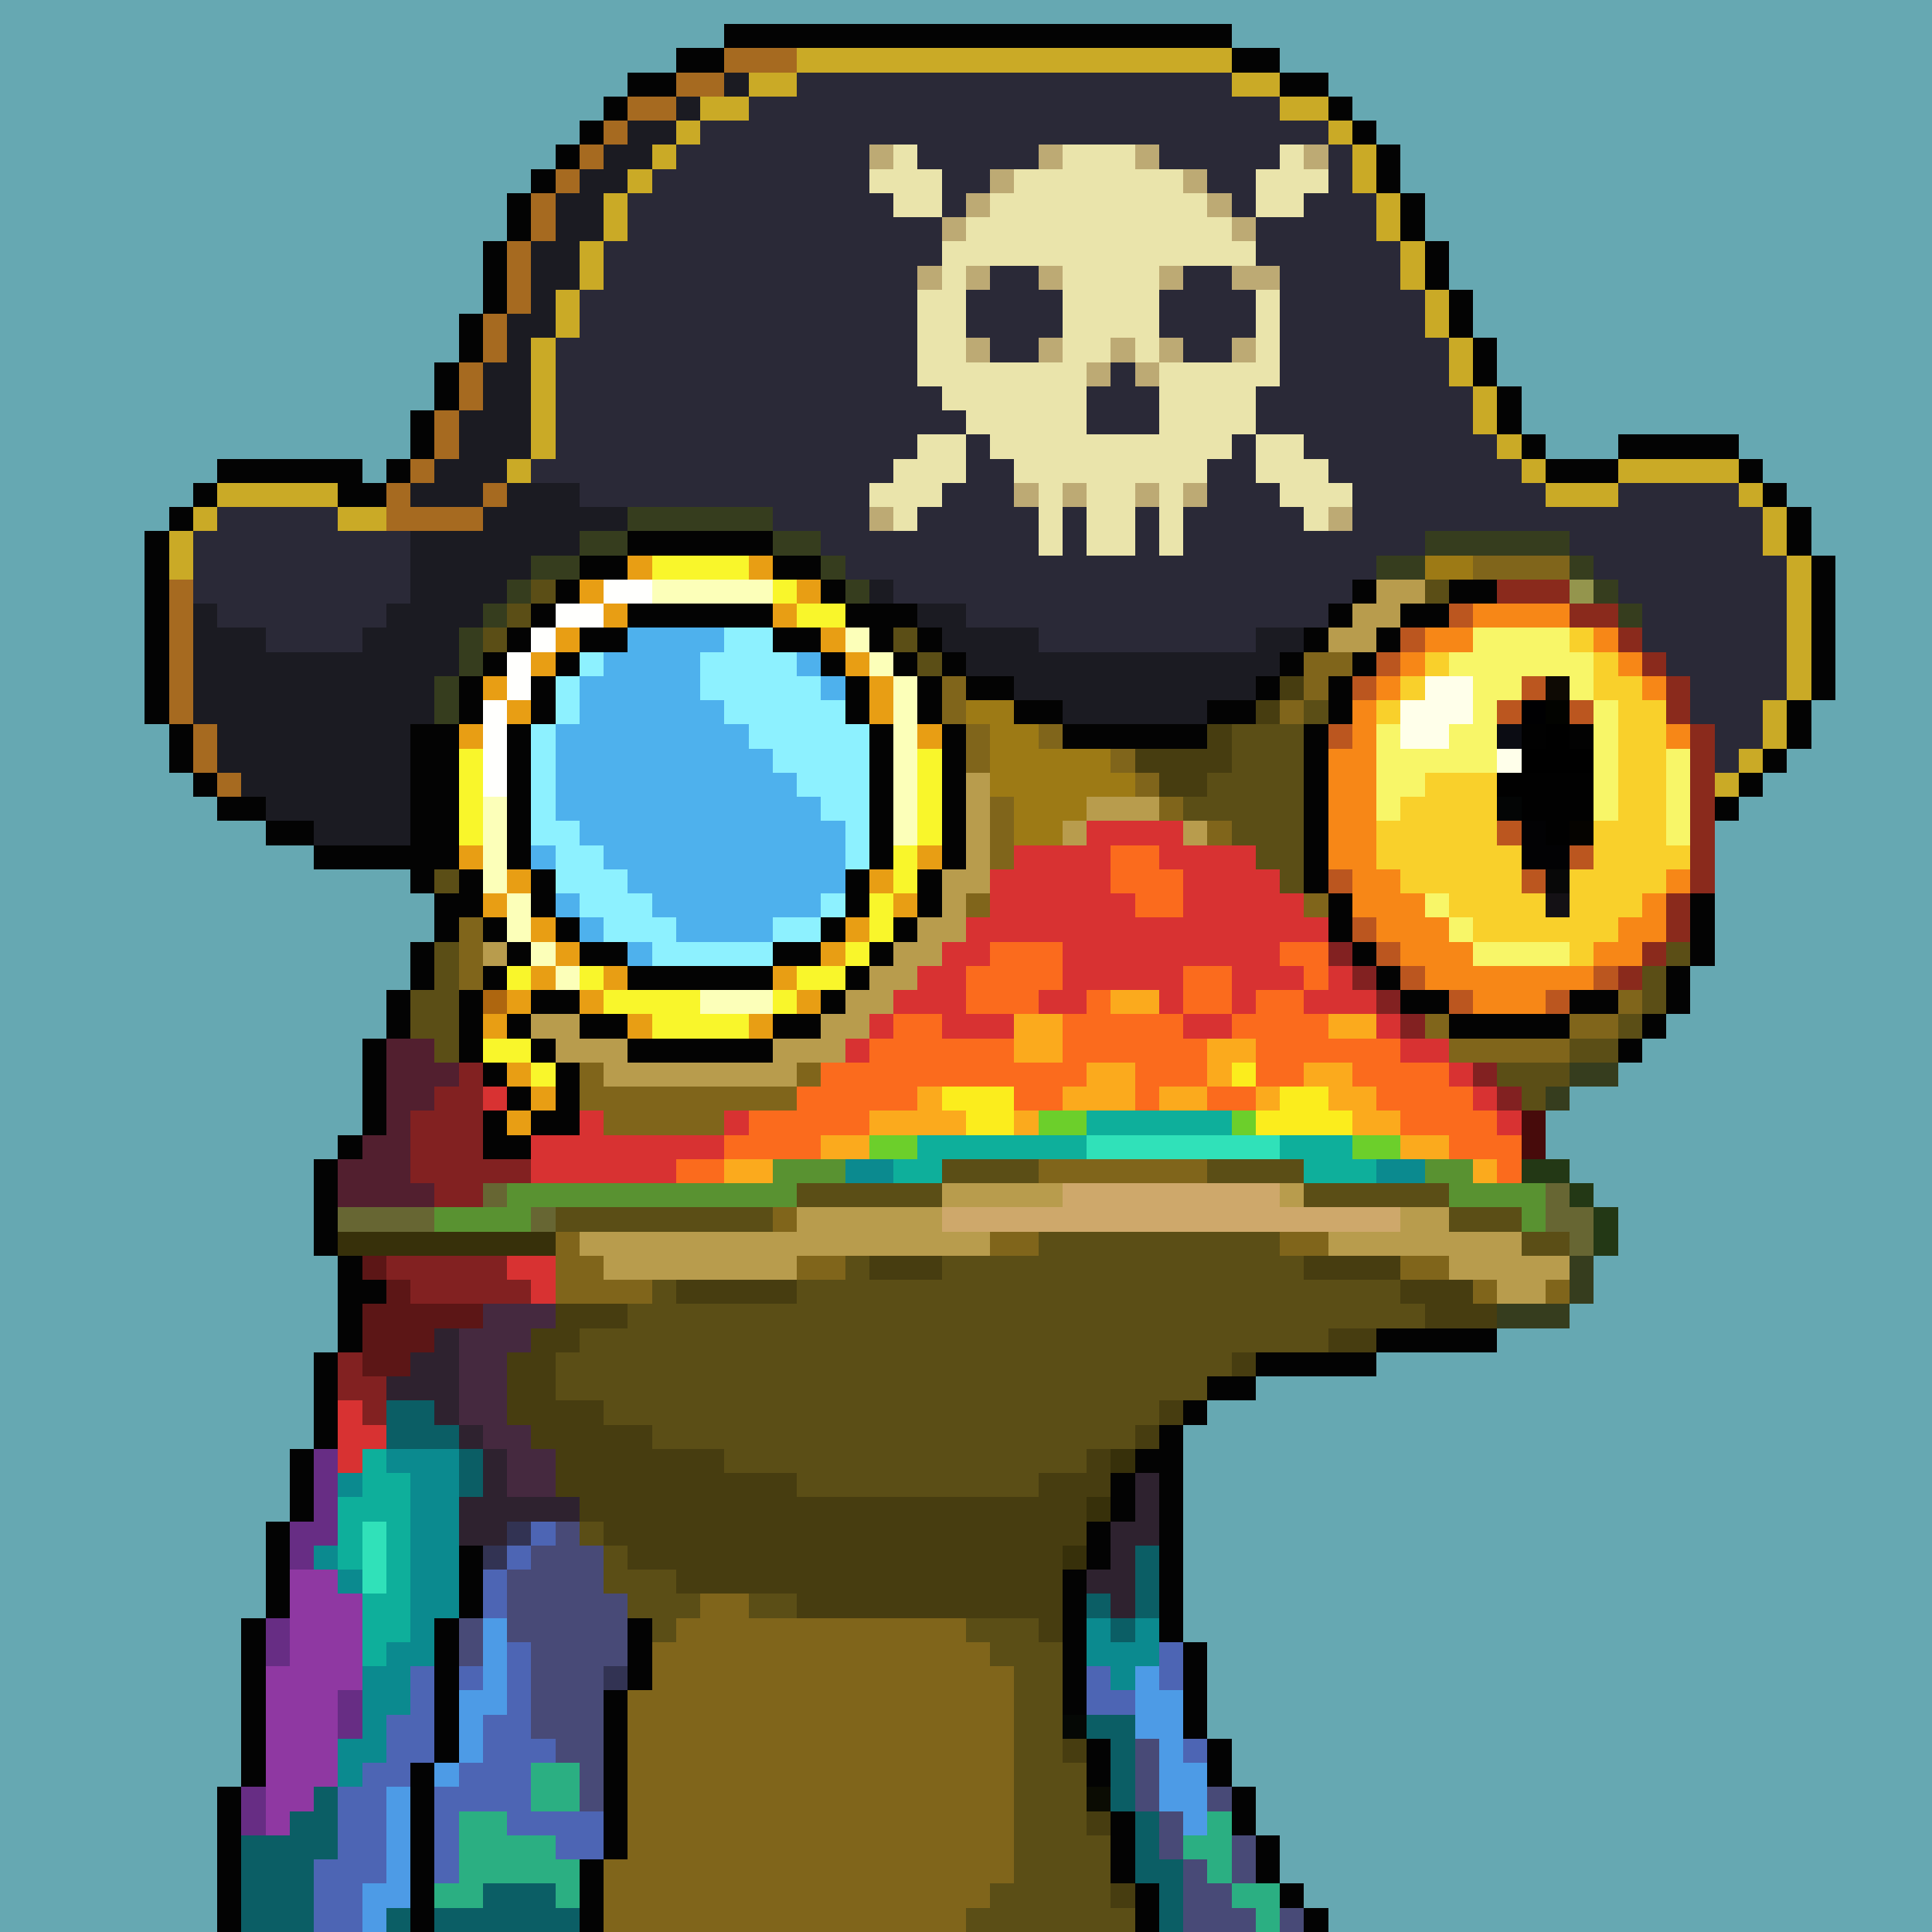 <svg xmlns="http://www.w3.org/2000/svg" width="800" height="800" viewBox="0 0 80 80" shape-rendering="crispEdges" style="image-rendering: pixelated;"><path fill="#66a8b2" d="M0 0h80v80H0Z"/><path fill="#363d1e" d="M26 21h6v1h-6Zm-2 1h2v1h-2Zm8 0h2v1h-2Zm27 0h6v1h-6Zm-37 1h2v1h-2Zm12 0h1v1h-1Zm23 0h2v1h-2Zm8 0h1v1h-1Zm-44 1h1v1h-1Zm14 0h1v1h-1Zm31 0h1v1h-1Zm-46 1h1v1h-1Zm47 0h1v1h-1Zm-48 1h1v2h-1Zm-1 2h1v2h-1Zm47 16h2v1h-2Zm-1 1h1v1h-1Zm1 7h1v2h-1Zm-3 2h3v1h-3Z"/><path fill="#80651b" d="M26 22h1v1h-1Zm-2 1h2v1h-2Zm37 0h4v1h-4Zm-38 1h1v1h-1Zm-1 1h1v1h-1Zm-1 1h1v1h-1Zm15 0h1v1h-1Zm-16 1h1v1h-1Zm17 0h1v1h-1Zm17 0h2v1h-2Zm-35 1h1v2h-1Zm19 0h2v1h-2Zm16 0h1v1h-1Zm-15 1h1v1h-1Zm14 0h1v1h-1Zm-35 1h1v6h-1Zm22 0h1v2h-1Zm3 0h1v1h-1Zm3 1h1v1h-1Zm1 1h1v1h-1Zm-6 1h1v3h-1Zm7 0h1v1h-1Zm2 1h1v1h-1Zm-31 2h1v8h-1Zm21 1h1v1h-1Zm14 0h1v1h-1Zm-34 4h1v3h-1Zm14 0h1v1h-1Zm33 0h1v1h-1Zm-46 1h1v2h-1Zm4 0h1v1h-1Zm7 0h1v1h-1Zm27 0h1v1h-1Zm6 0h2v1h-2Zm-43 1h1v2h-1Zm38 0h5v1h-5Zm-37 1h2v2h-2Zm10 0h1v1h-1Zm-8 1h8v1h-8Zm0 1h5v1h-5Zm18 2h7v1h-7Zm-11 2h1v1h-1Zm-9 1h1v3h-1Zm18 0h2v1h-2Zm12 0h2v1h-2Zm-29 1h1v2h-1Zm9 0h2v1h-2Zm25 0h2v1h-2Zm-33 1h2v1h-2Zm36 0h1v1h-1Zm3 0h1v1h-1ZM29 66h2v14h-2Zm-1 1h1v13h-1Zm3 0h9v13h-9Zm-4 1h1v12h-1Zm13 0h1v11h-1Zm1 1h1v9h-1Zm-15 1h1v10h-1Zm-1 7h1v3h-1Z"/><path fill="#b89c4d" d="M27 22h3v1h-3Zm5 1h2v1h-2Zm2 1h1v1h-1Zm23 0h2v1h-2Zm-22 1h1v1h-1Zm21 0h2v1h-2Zm-1 1h2v1h-2Zm-16 4h1v9h-1Zm1 2h1v5h-1Zm5 1h3v1h-3Zm-1 1h1v1h-1Zm5 0h1v1h-1Zm-11 3h1v3h-1Zm-18 2h1v2h-1Zm17 0h1v2h-1Zm-16 1h1v2h-1Zm15 0h1v2h-1Zm-14 1h1v2h-1Zm13 0h1v2h-1Zm-12 1h2v2h-2Zm10 0h2v2h-2Zm-8 1h2v2h-2Zm6 0h2v2h-2Zm-4 1h4v1h-4Zm12 5h5v1h-5Zm14 0h1v1h-1Zm-20 1h6v2h-6Zm25 0h2v2h-2Zm-34 1h9v1h-9Zm15 0h2v1h-2Zm16 0h3v1h-3Zm5 0h3v2h-3Zm-35 1h8v1h-8Zm38 0h2v1h-2Zm-1 1h2v1h-2Z"/><path fill="#cea86b" d="M30 22h2v1h-2Zm-3 21h4v1h-4Zm17 6h9v2h-9Zm-5 1h5v1h-5Zm14 0h5v1h-5Z"/><path fill="#8a2a1c" d="M26 23h6v1h-6Zm-2 1h2v1h-2Zm38 0h3v1h-3Zm-39 1h1v1h-1Zm42 0h2v1h-2Zm-43 1h1v1h-1Zm45 0h1v1h-1Zm-46 1h1v1h-1Zm47 0h1v1h-1Zm-48 1h1v2h-1Zm49 0h1v2h-1Zm-50 2h1v6h-1Zm51 0h1v7h-1Zm-50 6h1v2h-1Zm49 1h1v2h-1Zm-48 1h1v1h-1Zm1 1h1v1h-1Zm46 0h1v1h-1Zm-1 1h1v1h-1Z"/><path fill="#9d7a15" d="M59 23h2v1h-2Zm-19 6h2v1h-2Zm1 1h2v3h-2Zm2 1h3v2h-3Zm3 1h1v1h-1Zm-4 1h3v1h-3Zm0 1h2v1h-2Z"/><path fill="#5b4e16" d="M22 24h1v1h-1Zm37 0h1v1h-1Zm-38 1h1v1h-1Zm-1 1h1v1h-1Zm17 0h1v1h-1Zm1 1h1v1h-1Zm0 2h1v1h-1Zm16 0h1v1h-1Zm-3 1h3v5h-3Zm-1 2h1v2h-1Zm-1 1h1v1h-1Zm3 2h2v1h-2Zm-34 1h1v1h-1Zm20 0h1v1h-1Zm15 0h1v1h-1Zm-33 2h1v1h-1Zm17 0h1v1h-1Zm-19 1h1v5h-1Zm3 0h1v1h-1Zm15 0h1v1h-1Zm33 0h1v1h-1Zm-47 1h1v1h-1Zm13 0h1v1h-1Zm33 0h1v2h-1Zm-51 1h1v2h-1Zm6 0h1v1h-1Zm44 1h1v1h-1Zm-2 1h2v1h-2Zm-3 1h3v1h-3Zm1 1h1v1h-1Zm-24 3h4v1h-4Zm11 0h4v1h-4Zm-17 1h6v1h-6Zm21 0h6v1h-6Zm-31 1h9v1h-9Zm37 0h3v1h-3Zm-17 1h10v5H43Zm20 0h2v1h-2Zm-28 1h1v10h-1Zm4 0h4v10h-4Zm14 0h1v4h-1Zm-26 1h1v7h-1Zm6 0h2v9h-2Zm3 0h3v9h-3Zm18 0h4v2h-4Zm-28 1h1v5h-1Zm2 0h5v6h-5Zm30 0h1v1h-1Zm-34 1h2v3h-2Zm30 0h1v1h-1Zm-31 1h1v2h-1Zm20 0h8v1h-8Zm0 1h7v1h-7Zm-18 1h1v1h-1Zm18 0h5v1h-5Zm0 1h4v1h-4Zm-13 1h3v1h-3Zm13 0h2v1h-2Zm-19 3h1v1h-1Zm1 1h1v2h-1Zm1 1h2v2h-2Zm2 1h1v1h-1Zm3 0h2v1h-2Zm-4 1h1v1h-1Zm13 0h3v1h-3Zm1 1h3v1h-3Zm1 1h2v11h-2Zm2 4h1v7h-1Zm1 3h1v4h-1Zm-4 2h1v2h-1Zm-1 1h1v1h-1Zm6 0h1v1h-1Z"/><path fill="#f78717" d="M26 24h5v1h-5Zm-2 1h2v1h-2Zm7 0h2v1h-2Zm30 0h4v1h-4Zm-38 1h1v1h-1Zm11 0h1v1h-1Zm25 0h2v1h-2Zm7 0h1v1h-1Zm-44 1h1v1h-1Zm13 0h1v2h-1Zm23 0h1v1h-1Zm9 0h1v1h-1Zm-46 1h1v2h-1Zm36 0h1v1h-1Zm11 0h1v1h-1Zm-32 1h1v8h-1Zm20 0h1v9h-1Zm-36 1h1v6h-1Zm49 0h1v1h-1Zm-32 1h1v4h-1Zm18 0h1v5h-1Zm-34 4h1v3h-1Zm14 0h1v3h-1Zm-13 1h1v3h-1Zm12 0h1v3h-1Zm23 0h1v3h-1Zm12 0h1v1h-1Zm-46 1h1v3h-1Zm10 0h1v3h-1Zm25 0h1v3h-1Zm10 0h1v2h-1Zm-44 1h1v2h-1Zm8 0h1v3h-1Zm27 0h1v3h-1Zm8 0h1v2h-1Zm-42 1h7v2h-7Zm35 0h1v2h-1Zm6 0h1v1h-1Zm-5 1h5v1h-5Zm-34 1h4v1h-4Zm34 0h3v1h-3Z"/><path fill="#bb561f" d="M31 24h1v1h-1Zm2 1h1v1h-1Zm27 0h1v1h-1Zm-2 1h1v1h-1Zm-1 1h1v1h-1Zm-21 1h1v1h-1Zm20 0h1v1h-1Zm-19 2h1v1h-1Zm18 0h1v1h-1Zm-18 5h1v1h-1Zm18 1h1v1h-1Zm-19 1h1v1h-1Zm-1 1h1v1h-1Zm21 0h1v1h-1Zm-22 1h1v1h-1Zm23 0h1v1h-1Zm-33 1h1v1h-1Zm9 0h1v1h-1Zm25 0h1v1h-1Zm8 0h1v1h-1Zm-40 1h1v1h-1Zm5 0h1v1h-1Zm29 0h1v1h-1Zm4 0h1v1h-1Z"/><path fill="#030303" d="M32 24h2v1h-2Zm24 0h1v1h-1Zm4 0h2v1h-2Zm-26 1h1v1h-1Zm2 0h2v1h-2Zm19 0h1v1h-1Zm3 0h2v1h-2Zm-23 1h1v1h-1Zm3 0h1v1h-1Zm16 0h1v1h-1Zm3 0h1v1h-1Zm-21 1h1v1h-1Zm3 0h1v1h-1Zm14 0h1v1h-1Zm3 0h1v1h-1Zm-19 1h1v2h-1Zm3 0h2v1h-2Zm12 0h1v1h-1Zm3 0h1v2h-1Zm-13 1h2v1h-2Zm8 0h2v1h-2Zm-33 1h1v7h-1Zm21 0h1v6h-1Zm6 0h6v1h-6Zm10 0h1v7h-1Zm-17 6h1v2h-1Zm-19 1h1v2h-1Zm37 0h1v2h-1Zm15 0h1v3h-1Zm-34 1h1v1h-1Zm-19 1h1v2h-1Zm18 0h1v1h-1Zm21 0h1v1h-1Zm-33 1h1v1h-1Zm11 0h1v1h-1Zm23 0h1v1h-1Zm12 0h1v2h-1Zm-53 1h1v2h-1Zm8 0h2v1h-2Zm8 0h2v1h-2Zm26 0h2v1h-2Zm7 0h2v1h-2Zm-39 1h6v1h-6Zm34 0h5v1h-5Zm8 0h1v1h-1Zm-53 1h1v4h-1Zm52 0h1v1h-1Zm-53 4h1v1h-1Zm-1 1h1v4h-1Zm1 4h1v4h-1Zm1 1h1v1h-1Zm42 2h5v1h-5Zm-44 1h1v4h-1Zm39 0h5v1h-5Zm-2 1h2v1h-2Zm-1 1h1v1h-1Zm-1 1h1v9h-1Zm-36 1h1v3h-1Zm35 0h1v1h-1Zm-1 1h1v2h-1Zm-35 2h1v4h-1Zm34 0h1v2h-1Zm-26 1h1v3h-1Zm25 1h1v6h-1Zm-34 2h1v7h-1Zm8 0h1v6h-1Zm8 0h1v3h-1Zm23 1h1v4h-1Zm-24 2h1v7h-1Zm20 2h1v2h-1Zm5 0h1v2h-1Zm-33 1h1v7h-1Zm-8 1h1v6H9Zm42 0h1v2h-1Zm-5 1h1v3h-1Zm6 1h1v2h-1Zm-28 1h1v3h-1Zm23 1h1v2h-1Zm6 0h1v1h-1Zm1 1h1v1h-1Z"/><path fill="#94954d" d="M65 24h1v1h-1Z"/><path fill="#f9d02b" d="M26 25h5v1h-5Zm-2 1h3v1h-3Zm9 0h1v1h-1Zm32 0h1v1h-1Zm-42 1h3v1h-3Zm11 0h1v1h-1Zm25 0h1v1h-1Zm7 0h1v2h-1Zm-44 1h3v1h-3Zm36 0h1v1h-1Zm9 0h1v10h-1Zm-45 1h2v7h-2Zm13 0h1v1h-1Zm22 0h1v1h-1Zm11 0h1v8h-1Zm-47 1h1v1h-1Zm5 2h8v4h-8Zm33 0h6v5h-6Zm-38 1h1v2h-1Zm4 0h1v6h-1Zm9 0h1v2h-1Zm24 0h1v4h-1Zm7 0h1v7h-1Zm-41 1h1v4h-1Zm11 0h1v1h-1Zm22 0h1v2h-1Zm9 0h1v5h-1Zm3 1h1v1h-1Zm-46 1h1v1h-1Zm3 0h7v1h-7Zm0 1h6v1h-6Zm34 0h5v1h-5Zm-34 1h3v1h-3Zm35 0h4v1h-4Z"/><path fill="#f8f668" d="M27 26h6v1h-6Zm34 0h4v6h-4Zm-35 1h6v5h-6Zm34 0h1v1h-1Zm5 0h1v6h-1Zm-40 1h1v5h-1Zm-1 1h1v5h-1Zm8 0h1v3h-1Zm34 0h1v5h-1Zm-33 1h3v2h-3Zm24 0h1v4h-1Zm3 0h1v2h-1Zm-39 1h1v2h-1Zm37 0h2v1h-2Zm11 0h1v4h-1Zm-35 1h2v1h-2Zm24 0h1v1h-1Zm-23 1h1v1h-1Zm-1 2h1v1h-1Zm-1 1h1v1h-1Zm-1 1h1v1h-1Zm27 0h1v1h-1Zm-30 1h3v1h-3Zm31 0h1v1h-1Zm1 1h4v1h-4Z"/><path fill="#ffffea" d="M32 27h2v2h-2Zm2 1h1v2h-1Zm25 0h2v2h-2Zm-26 1h1v1h-1Zm25 0h1v2h-1Zm1 1h1v1h-1Z"/><path fill="#473d10" d="M53 28h1v1h-1Zm-1 1h1v1h-1Zm-2 1h1v2h-1Zm-3 1h3v1h-3Zm1 1h2v1h-2ZM36 52h3v1h-3Zm18 0h4v1h-4Zm-26 1h5v1h-5Zm30 0h3v1h-3Zm-35 1h3v1h-3Zm36 0h3v1h-3Zm-37 1h2v1h-2Zm33 0h2v1h-2Zm-34 1h2v3h-2Zm30 0h1v1h-1Zm-28 2h2v4h-2Zm25 0h1v1h-1Zm-26 1h1v1h-1Zm3 0h2v5h-2Zm22 0h1v1h-1Zm-20 1h3v5h-3Zm18 0h1v2h-1Zm-15 1h3v5h-3Zm13 0h2v3h-2Zm-19 1h1v1h-1Zm9 0h10v5H33Zm-7 2h1v1h-1Zm17 0h1v4h-1Zm-15 1h2v1h-2Zm16 7h1v1h-1Zm1 3h1v1h-1Zm1 3h1v1h-1Z"/><path fill="#d83232" d="M45 34h4v1h-4Zm-3 1h4v4h-4Zm6 0h4v1h-4Zm-7 1h1v3h-1Zm8 0h4v4h-4Zm-3 1h1v4h-1Zm7 0h1v2h-1Zm-13 1h1v2h-1Zm7 0h2v3h-2Zm7 0h1v1h-1Zm-15 1h1v4h-1Zm5 0h2v2h-2Zm-6 1h1v2h-1Zm13 0h3v1h-3Zm4 0h1v2h-1Zm-18 1h1v1h-1Zm6 0h2v1h-2Zm5 0h1v1h-1Zm3 0h1v1h-1Zm3 0h1v1h-1Zm2 0h1v1h-1Zm-20 1h1v1h-1Zm4 0h2v1h-2Zm9 0h2v1h-2Zm8 0h1v1h-1Zm-22 1h1v1h-1Zm23 0h2v1h-2Zm-37 1h1v4h-1Zm39 0h1v1h-1Zm-40 1h1v2h-1Zm2 0h1v4h-1Zm39 0h1v1h-1Zm-38 1h2v3h-2Zm7 0h1v1h-1Zm32 0h1v1h-1Zm-37 1h5v1h-5Zm0 1h3v1h-3Zm-4 4h2v1h-2Zm1 1h1v1h-1Zm-8 5h1v3h-1Zm1 1h1v1h-1Z"/><path fill="#fb6b1d" d="M46 35h2v2h-2Zm2 1h1v2h-1Zm-1 1h1v1h-1Zm-6 2h3v2h-3Zm12 0h2v1h-2Zm-13 1h1v2h-1Zm9 0h2v2h-2Zm5 0h1v1h-1Zm-13 1h2v1h-2Zm4 0h1v3h-1Zm7 0h2v4h-2Zm-15 1h2v3h-2Zm7 0h1v3h-1Zm2 0h3v2h-3Zm5 0h1v1h-1Zm3 0h1v2h-1Zm-18 1h1v3h-1Zm3 0h3v2h-3Zm10 0h1v2h-1Zm6 0h3v1h-3Zm-21 1h2v3h-2Zm8 0h2v2h-2Zm5 0h2v1h-2Zm9 0h4v1h-4Zm-23 1h1v3h-1Zm4 0h1v1h-1Zm10 0h1v1h-1Zm3 0h2v1h-2Zm7 0h4v1h-4Zm-26 1h2v2h-2Zm27 0h4v1h-4Zm-28 1h1v1h-1Zm30 0h3v1h-3Zm-32 1h2v1h-2Zm34 0h1v1h-1Z"/><path fill="#822121" d="M55 39h1v1h-1Zm1 1h1v1h-1Zm1 1h1v1h-1Zm1 1h1v1h-1Zm-39 2h2v1h-2Zm42 0h1v1h-1Zm-43 1h2v5h-2Zm44 0h1v1h-1Zm-45 1h1v3h-1Zm3 1h1v2h-1Zm1 1h1v1h-1Zm-5 4h5v1h-5Zm1 1h5v1h-5Zm-3 3h1v2h-1Zm1 1h1v2h-1Z"/><path fill="#fbaa1d" d="M46 41h2v1h-2Zm-4 1h2v2h-2Zm13 0h2v1h-2Zm-5 1h2v1h-2Zm-5 1h2v2h-2Zm5 0h1v1h-1Zm4 0h2v1h-2Zm-16 1h1v2h-1Zm6 0h1v1h-1Zm4 0h2v1h-2Zm4 0h1v1h-1Zm3 0h2v1h-2Zm-19 1h2v1h-2Zm3 0h1v1h-1Zm3 0h1v1h-1Zm14 0h2v1h-2Zm-22 1h2v1h-2Zm24 0h2v1h-2Zm-28 1h2v1h-2Zm31 0h1v1h-1Z"/><path fill="#521f2f" d="M16 43h2v3h-2Zm2 1h1v1h-1Zm-2 2h1v4h-1Zm-1 1h1v3h-1Zm-1 1h1v2h-1Zm3 1h1v1h-1Z"/><path fill="#fbed1d" d="M51 44h1v1h-1Zm-12 1h3v1h-3Zm14 0h2v2h-2Zm-13 1h2v1h-2Zm12 0h1v1h-1Zm3 0h1v1h-1Z"/><path fill="#6ccf2b" d="M43 46h2v1h-2Zm8 0h1v1h-1Zm-15 1h2v1h-2Zm20 0h2v1h-2Z"/><path fill="#0eaf9b" d="M45 46h6v1h-6Zm-7 1h7v1h-7Zm15 0h3v1h-3Zm-16 1h2v1h-2Zm17 0h3v1h-3ZM15 60h1v3h-1Zm1 1h1v7h-1Zm-2 1h1v3h-1Zm1 4h1v3h-1Z"/><path fill="#470b0b" d="M63 46h1v2h-1Z"/><path fill="#30e1b9" d="M45 47h8v1h-8ZM15 63h1v3h-1Z"/><path fill="#599231" d="M32 48h3v1h-3Zm27 0h2v1h-2Zm-38 1h12v1H21Zm39 0h4v1h-4Zm-42 1h4v1h-4Zm45 0h1v1h-1Z"/><path fill="#0b8a8f" d="M35 48h2v1h-2Zm22 0h2v1h-2ZM16 60h3v1h-3Zm-2 1h1v1h-1Zm3 0h2v6h-2Zm-4 3h1v1h-1Zm1 1h1v1h-1Zm3 2h1v2h-1Zm28 0h1v2h-1Zm2 0h1v2h-1Zm-31 1h1v3h-1Zm30 0h1v2h-1Zm-31 1h1v4h-1Zm-1 3h1v2h-1Z"/><path fill="#233815" d="M63 48h2v1h-2Zm2 1h1v1h-1Zm1 1h1v2h-1Z"/><path fill="#676633" d="M20 49h1v1h-1Zm44 0h1v2h-1Zm-50 1h4v1h-4Zm8 0h1v1h-1Zm43 0h1v2h-1Z"/><path fill="#37300a" d="M14 51h9v1h-9Zm32 9h1v1h-1Zm-1 2h1v1h-1Zm-1 2h1v1h-1Z"/><path fill="#5c1616" d="M15 52h1v1h-1Zm1 1h1v4h-1Zm-1 1h1v3h-1Zm2 0h3v1h-3Zm0 1h1v1h-1Z"/><path fill="#45293f" d="M20 54h3v1h-3Zm-1 1h3v1h-3Zm0 1h2v3h-2Zm1 3h2v1h-2Zm1 1h2v2h-2Z"/><path fill="#2e222f" d="M18 55h1v4h-1Zm-1 1h1v2h-1Zm-1 1h1v1h-1Zm3 2h1v1h-1Zm1 1h1v4h-1Zm27 1h1v3h-1Zm-28 1h1v2h-1Zm2 0h3v1h-3Zm25 1h1v4h-1Zm-1 2h1v1h-1Z"/><path fill="#0b5e65" d="M16 58h2v2h-2Zm2 1h1v1h-1Zm1 1h1v2h-1Zm28 4h1v3h-1Zm-2 2h1v1h-1Zm1 1h1v1h-1Zm-1 4h2v1h-2Zm1 1h1v3h-1Zm-33 2h1v3h-1Zm-1 1h1v5h-1Zm35 0h1v3h-1Zm-37 1h2v4h-2Zm38 1h1v3h-1Zm-28 1h3v2h-3Zm-4 1h1v1h-1Zm2 0h2v1h-2Zm5 0h1v1h-1Z"/><path fill="#672d84" d="M13 60h1v4h-1Zm-1 3h1v2h-1Zm-1 4h1v2h-1Zm3 3h1v2h-1Zm-4 4h1v2h-1Z"/><path fill="#323353" d="M21 63h1v1h-1Zm-1 1h1v1h-1Zm5 5h1v1h-1Z"/><path fill="#4d65b4" d="M22 63h1v1h-1Zm-1 1h1v1h-1Zm-1 1h1v2h-1Zm1 3h1v8h-1Zm27 0h1v2h-1Zm-31 1h1v4h-1Zm2 0h1v1h-1Zm26 0h1v2h-1Zm1 1h1v1h-1Zm-30 1h1v3h-1Zm4 0h1v4h-1Zm2 1h1v1h-1Zm27 0h1v1h-1Zm-34 1h1v5h-1Zm4 0h1v2h-1Zm-5 1h1v6h-1Zm4 0h1v4h-1Zm4 1h3v1h-3Zm1 1h2v1h-2Zm-10 1h1v3h-1Z"/><path fill="#484a77" d="M23 63h1v10h-1Zm-1 1h1v8h-1Zm2 0h1v11h-1Zm-3 1h1v3h-1Zm4 1h1v3h-1Zm-6 1h1v2h-1Zm28 5h1v3h-1Zm3 2h1v1h-1Zm-2 1h1v2h-1Zm3 1h1v2h-1Zm-2 1h1v3h-1Zm1 1h1v2h-1Zm1 1h1v1h-1Zm2 0h1v1h-1Z"/><path fill="#8f38a2" d="M12 65h2v9h-2Zm2 1h1v4h-1Zm-3 3h1v7h-1Zm1 5h1v1h-1Z"/><path fill="#4d9be6" d="M20 67h1v4h-1Zm27 2h1v3h-1Zm-28 1h1v3h-1Zm29 0h1v5h-1Zm-30 3h1v1h-1Zm31 0h1v3h-1Zm-33 1h1v5h-1Zm-1 4h1v2h-1Z"/><path fill="#050805" d="M44 71h1v1h-1Z"/><path fill="#2baf82" d="M22 73h2v2h-2Zm-3 2h2v3h-2Zm31 0h1v3h-1Zm-29 1h2v2h-2Zm28 0h1v1h-1Zm-26 1h1v2h-1Zm-5 1h2v1h-2Zm33 0h2v1h-2Zm1 1h1v1h-1Z"/><path fill="#0b0c03" d="M45 74h1v1h-1Z"/><path fill="#030303" d="M30 1h21v1H30Zm-2 1h2v1h-2Zm23 0h2v1h-2ZM26 3h2v1h-2Zm27 0h2v1h-2ZM25 4h1v1h-1Zm30 0h1v1h-1ZM24 5h1v1h-1Zm32 0h1v1h-1ZM23 6h1v1h-1Zm34 0h1v2h-1ZM22 7h1v1h-1Zm-1 1h1v2h-1Zm37 0h1v2h-1Zm-38 2h1v3h-1Zm39 0h1v2h-1Zm1 2h1v2h-1Zm-41 1h1v2h-1Zm42 1h1v2h-1Zm-43 1h1v2h-1Zm44 1h1v2h-1Zm-45 1h1v2h-1Zm46 1h1v1h-1Zm4 0h5v1h-5ZM9 19h6v1H9Zm7 0h1v1h-1Zm48 0h3v1h-3Zm8 0h1v1h-1ZM8 20h1v1H8Zm6 0h2v1h-2Zm59 0h1v1h-1ZM7 21h1v1H7Zm67 0h1v2h-1ZM6 22h1v8H6Zm69 1h1v6h-1Zm-1 6h1v2h-1ZM7 30h1v2H7Zm66 1h1v1h-1ZM8 32h1v1H8Zm64 0h1v1h-1ZM9 33h2v1H9Zm62 0h1v1h-1Zm-60 1h2v1h-2Zm2 1h4v1h-4Z"/><path fill="#a66a20" d="M30 2h3v1h-3Zm-2 1h2v1h-2Zm-2 1h2v1h-2Zm-1 1h1v1h-1Zm-1 1h1v1h-1Zm-1 1h1v1h-1Zm-1 1h1v2h-1Zm-1 2h1v3h-1Zm-1 3h1v2h-1Zm-1 2h1v2h-1Zm-1 2h1v2h-1Zm-1 2h1v1h-1Zm-1 1h1v2h-1Zm4 0h1v1h-1Zm-3 1h3v1h-3ZM7 24h1v6H7Zm1 6h1v2H8Zm1 2h1v1H9Z"/><path fill="#caaa26" d="M33 2h18v1H33Zm-2 1h2v1h-2Zm20 0h2v1h-2ZM29 4h2v1h-2Zm24 0h2v1h-2ZM28 5h1v1h-1Zm27 0h1v1h-1ZM27 6h1v1h-1Zm29 0h1v2h-1ZM26 7h1v1h-1Zm-1 1h1v2h-1Zm32 0h1v2h-1Zm-33 2h1v2h-1Zm34 0h1v2h-1Zm-35 2h1v2h-1Zm36 0h1v2h-1Zm-37 2h1v5h-1Zm38 0h1v2h-1Zm1 2h1v2h-1Zm1 2h1v1h-1Zm-41 1h1v1h-1Zm42 0h1v1h-1Zm4 0h5v1h-5ZM9 20h5v1H9Zm55 0h3v1h-3Zm8 0h1v1h-1ZM8 21h1v1H8Zm6 0h2v1h-2Zm59 0h1v2h-1ZM7 22h1v2H7Zm67 1h1v6h-1Zm-1 6h1v2h-1Zm-1 2h1v1h-1Zm-1 1h1v1h-1Z"/><path fill="#1b1b22" d="M30 3h1v1h-1Zm-2 1h1v1h-1Zm-2 1h2v1h-2Zm-1 1h2v1h-2Zm-1 1h2v1h-2Zm-1 1h2v2h-2Zm-1 2h2v2h-2Zm0 2h1v2h-1Zm-1 1h1v6h-1Zm-1 2h1v5h-1Zm-1 2h1v4h-1Zm-1 2h1v2h-1Zm-1 1h1v1h-1Zm4 0h3v3h-3Zm-1 1h1v4h-1Zm4 0h2v1h-2Zm-7 1h3v4h-3Zm4 1h1v1h-1Zm15 1h1v1h-1ZM8 25h1v5H8Zm8 0h1v10h-1Zm22 0h2v1h-2ZM9 26h2v6H9Zm6 0h1v9h-1Zm2 0h2v2h-2Zm22 0h4v1h-4Zm13 0h2v1h-2Zm-41 1h4v7h-4Zm29 0h13v1H40Zm-23 1h1v2h-1Zm25 0h10v1H42Zm2 1h6v1h-6Zm-34 3h1v1h-1Zm3 2h2v1h-2Z"/><path fill="#2a2937" d="M33 3h18v3H33Zm-2 1h2v17h-2Zm20 0h2v3h-2ZM29 5h2v16h-2Zm24 0h2v1h-2ZM28 6h1v15h-1Zm5 0h3v16h-3Zm5 0h5v1h-5Zm10 0h3v1h-3Zm7 0h1v14h-1ZM27 7h1v14h-1Zm12 0h2v1h-2Zm11 0h2v1h-2ZM26 8h1v13h-1Zm10 0h1v12h-1Zm3 0h1v1h-1Zm12 0h1v1h-1Zm3 0h1v11h-1Zm2 0h1v16h-1ZM37 9h2v2h-2Zm15 0h2v2h-2Zm-27 1h1v11h-1Zm32 0h1v13h-1Zm-20 1h1v8h-1Zm4 0h2v4h-2Zm8 0h2v4h-2Zm4 0h1v7h-1Zm-29 1h1v9h-1Zm16 0h1v2h-1Zm3 0h1v2h-1Zm5 0h1v2h-1Zm3 0h1v2h-1Zm7 0h1v11h-1Zm-35 2h1v6h-1Zm36 0h1v8h-1Zm-13 1h1v3h-1Zm-8 1h1v2h-1Zm7 0h1v2h-1Zm2 0h1v2h-1Zm5 0h1v2h-1Zm8 0h1v6h-1Zm-21 1h1v1h-1Zm1 1h1v8h-1Zm11 0h1v9h-1Zm10 0h1v4h-1Zm-39 1h1v1h-1Zm19 0h1v7h-1Zm9 0h1v8h-1Zm12 0h1v3h-1Zm-23 1h1v5h-1Zm13 0h1v6h-1Zm11 0h1v2h-1Zm4 0h5v5h-5ZM9 21h5v5H9Zm23 0h1v1h-1Zm6 0h1v4h-1Zm4 0h1v5h-1Zm2 0h1v6h-1Zm3 0h1v6h-1Zm2 0h1v6h-1Zm4 0h1v5h-1Zm11 0h3v1h-3Zm8 0h1v10h-1ZM8 22h1v3H8Zm6 0h3v3h-3Zm20 0h4v1h-4Zm20 0h2v3h-2Zm11 0h2v1h-2Zm-30 1h3v1h-3Zm8 0h1v4h-1Zm2 0h2v4h-2Zm3 0h1v4h-1Zm18 0h1v1h-1Zm7 0h1v6h-1Zm-36 1h1v1h-1Zm-23 1h2v1h-2Zm40 0h1v1h-1Zm14 0h4v2h-4Zm-57 1h4v1h-4Zm58 1h3v1h-3Zm1 1h2v2h-2Zm1 2h1v2h-1Z"/><path fill="#bdaa74" d="M36 6h1v1h-1Zm7 0h1v1h-1Zm4 0h1v1h-1Zm7 0h1v1h-1ZM41 7h1v1h-1Zm8 0h1v1h-1Zm-9 1h1v1h-1Zm10 0h1v1h-1ZM39 9h1v1h-1Zm12 0h1v1h-1Zm-13 2h1v1h-1Zm2 0h1v1h-1Zm3 0h1v1h-1Zm5 0h1v1h-1Zm3 0h2v1h-2Zm-11 3h1v1h-1Zm3 0h1v1h-1Zm3 0h1v1h-1Zm2 0h1v1h-1Zm3 0h1v1h-1Zm-6 1h1v1h-1Zm2 0h1v1h-1Zm-5 5h1v1h-1Zm2 0h1v1h-1Zm3 0h1v1h-1Zm2 0h1v1h-1Zm-13 1h1v1h-1Zm19 0h1v1h-1Z"/><path fill="#eae4ab" d="M37 6h1v3h-1Zm7 0h3v8h-3Zm9 0h1v3h-1ZM36 7h1v1h-1Zm2 0h1v2h-1Zm4 0h2v4h-2Zm5 0h2v4h-2Zm5 0h1v2h-1Zm2 0h1v1h-1ZM41 8h1v3h-1Zm8 0h1v3h-1Zm-9 1h1v2h-1Zm10 0h1v2h-1Zm-11 1h1v7h-1Zm12 0h1v1h-1Zm-4 1h1v4h-1Zm-9 1h1v4h-1Zm14 0h1v4h-1Zm-8 2h2v1h-2Zm-4 1h5v3h-5Zm8 0h4v3h-4Zm-10 3h2v2h-2Zm3 0h10v1H41Zm11 0h2v2h-2Zm-15 1h1v3h-1Zm5 0h8v1h-8Zm12 0h1v3h-1Zm-18 1h1v1h-1Zm2 0h1v1h-1Zm5 0h1v3h-1Zm2 0h2v3h-2Zm3 0h1v3h-1Zm5 0h1v1h-1Zm2 0h1v1h-1Z"/><path fill="#030303" d="M26 22h6v1h-6Zm-2 1h2v1h-2Zm8 0h2v1h-2Zm-9 1h1v1h-1Zm11 0h1v1h-1Zm-12 1h1v1h-1Zm4 0h6v1h-6Zm9 0h1v1h-1Zm-14 1h1v1h-1Zm3 0h2v1h-2Zm8 0h2v1h-2Zm4 0h1v1h-1Zm-16 1h1v1h-1Zm3 0h1v1h-1Zm11 0h1v1h-1Zm3 0h1v1h-1Zm-18 1h1v2h-1Zm3 0h1v2h-1Zm13 0h1v2h-1Zm3 0h1v2h-1Zm-20 2h1v6h-1Zm3 0h1v6h-1Zm15 0h1v6h-1Zm3 0h1v6h-1Zm-20 6h1v2h-1Zm3 0h1v2h-1Zm13 0h1v2h-1Zm3 0h1v2h-1Zm-18 2h1v1h-1Zm3 0h1v1h-1Zm11 0h1v1h-1Zm3 0h1v1h-1Zm-16 1h1v1h-1Zm3 0h2v1h-2Zm8 0h2v1h-2Zm4 0h1v1h-1Zm-16 1h1v1h-1Zm6 0h6v1h-6Zm9 0h1v1h-1Zm-16 1h1v3h-1Zm3 0h2v1h-2Zm12 0h1v1h-1Zm-13 1h1v1h-1Zm3 0h2v1h-2Zm8 0h2v1h-2Zm-10 1h1v1h-1Zm4 0h6v1h-6Zm-6 1h1v1h-1Zm3 0h1v3h-1Zm-2 1h1v1h-1Zm-1 1h1v2h-1Zm2 0h1v1h-1Zm-1 1h1v1h-1Z"/><path fill="#e89e14" d="M26 23h1v1h-1Zm5 0h1v1h-1Zm-7 1h1v1h-1Zm9 0h1v1h-1Zm-8 1h1v1h-1Zm7 0h1v1h-1Zm-9 1h1v1h-1Zm11 0h1v1h-1Zm-12 1h1v1h-1Zm13 0h1v1h-1Zm-15 1h1v1h-1Zm16 0h1v2h-1Zm-15 1h1v1h-1Zm-2 1h1v1h-1Zm19 0h1v1h-1Zm-19 5h1v1h-1Zm19 0h1v1h-1Zm-17 1h1v1h-1Zm15 0h1v1h-1Zm-16 1h1v1h-1Zm17 0h1v1h-1Zm-15 1h1v1h-1Zm13 0h1v1h-1Zm-12 1h1v1h-1Zm11 0h1v1h-1Zm-12 1h1v1h-1Zm3 0h1v1h-1Zm7 0h1v1h-1Zm-11 1h1v1h-1Zm3 0h1v1h-1Zm9 0h1v1h-1Zm-13 1h1v1h-1Zm6 0h1v1h-1Zm5 0h1v1h-1Zm-10 2h1v1h-1Zm1 1h1v1h-1Zm-1 1h1v1h-1Z"/><path fill="#f9f62b" d="M27 23h4v1h-4Zm5 1h1v1h-1Zm1 1h2v1h-2Zm-14 6h1v4h-1Zm19 0h1v4h-1Zm-1 4h1v2h-1Zm-1 2h1v2h-1Zm-1 2h1v1h-1Zm-14 1h1v1h-1Zm3 0h1v1h-1Zm9 0h2v1h-2Zm-8 1h4v1h-4Zm7 0h1v1h-1Zm-5 1h4v1h-4Zm-7 1h2v1h-2Zm2 1h1v1h-1Z"/><path fill="#fffffd" d="M25 24h2v1h-2Zm-2 1h2v1h-2Zm-1 1h1v1h-1Zm-1 1h1v2h-1Zm-1 2h1v4h-1Z"/><path fill="#fcffb9" d="M27 24h5v1h-5Zm8 2h1v1h-1Zm1 1h1v1h-1Zm1 1h1v7h-1Zm-17 5h1v4h-1Zm1 4h1v2h-1Zm1 2h1v1h-1Zm1 1h1v1h-1Zm6 1h3v1h-3Z"/><path fill="#4eb1ed" d="M26 26h4v1h-4Zm-1 1h4v9h-4Zm8 0h1v1h-1Zm-9 1h1v7h-1Zm10 0h1v1h-1Zm-5 1h1v10h-1Zm-6 1h1v4h-1Zm7 0h1v9h-1Zm1 1h1v8h-1Zm1 1h1v6h-1Zm1 1h1v5h-1Zm1 1h1v3h-1Zm-12 1h1v1h-1Zm4 1h3v1h-3Zm-3 1h1v1h-1Zm4 0h2v1h-2Zm-3 1h1v1h-1Zm4 0h1v1h-1Zm-2 1h1v1h-1Z"/><path fill="#8df1ff" d="M30 26h2v4h-2Zm-6 1h1v1h-1Zm5 0h1v2h-1Zm3 0h1v5h-1Zm-9 1h1v2h-1Zm10 0h1v5h-1Zm1 1h1v5h-1Zm-12 1h1v5h-1Zm9 0h1v1h-1Zm4 0h1v6h-1Zm-12 4h1v3h-1Zm1 1h1v3h-1Zm1 1h1v3h-1Zm1 1h1v2h-1Zm8 0h1v1h-1Zm-7 1h1v2h-1Zm5 0h2v1h-2Zm-4 1h4v1h-4Z"/><path fill="#bb561f" d="M63 28h1v1h-1Zm-1 1h1v1h-1Zm3 0h1v1h-1Zm-3 5h1v1h-1Zm3 1h1v1h-1Zm-2 1h1v1h-1Z"/><path fill="#0e0a04" d="M64 28h1v1h-1Z"/><path fill="#000002" d="M63 29h1v1h-1Z"/><path fill="#020300" d="M64 29h1v1h-1Z"/><path fill="#0b0c13" d="M62 30h1v1h-1Z"/><path fill="#010101" d="M63 30h1v1h-1Zm-1 2h4v1h-4Zm1 1h3v1h-3Zm1 1h1v1h-1Z"/><path d="M64 30h1v2h-1Zm-1 1h1v1h-1Zm2 0h1v1h-1Z"/><path fill="#020202" d="M65 30h1v1h-1Z"/><path fill="#ffffea" d="M62 31h1v1h-1Z"/><path fill="#030505" d="M62 33h1v1h-1Z"/><path fill="#020204" d="M63 34h1v2h-1Zm1 1h1v1h-1Z"/><path fill="#050300" d="M65 34h1v1h-1Z"/><path fill="#080808" d="M64 36h1v1h-1Z"/><path fill="#141115" d="M64 37h1v1h-1Z"/><path fill="#ae660f" d="M20 41h1v1h-1Z"/></svg>
